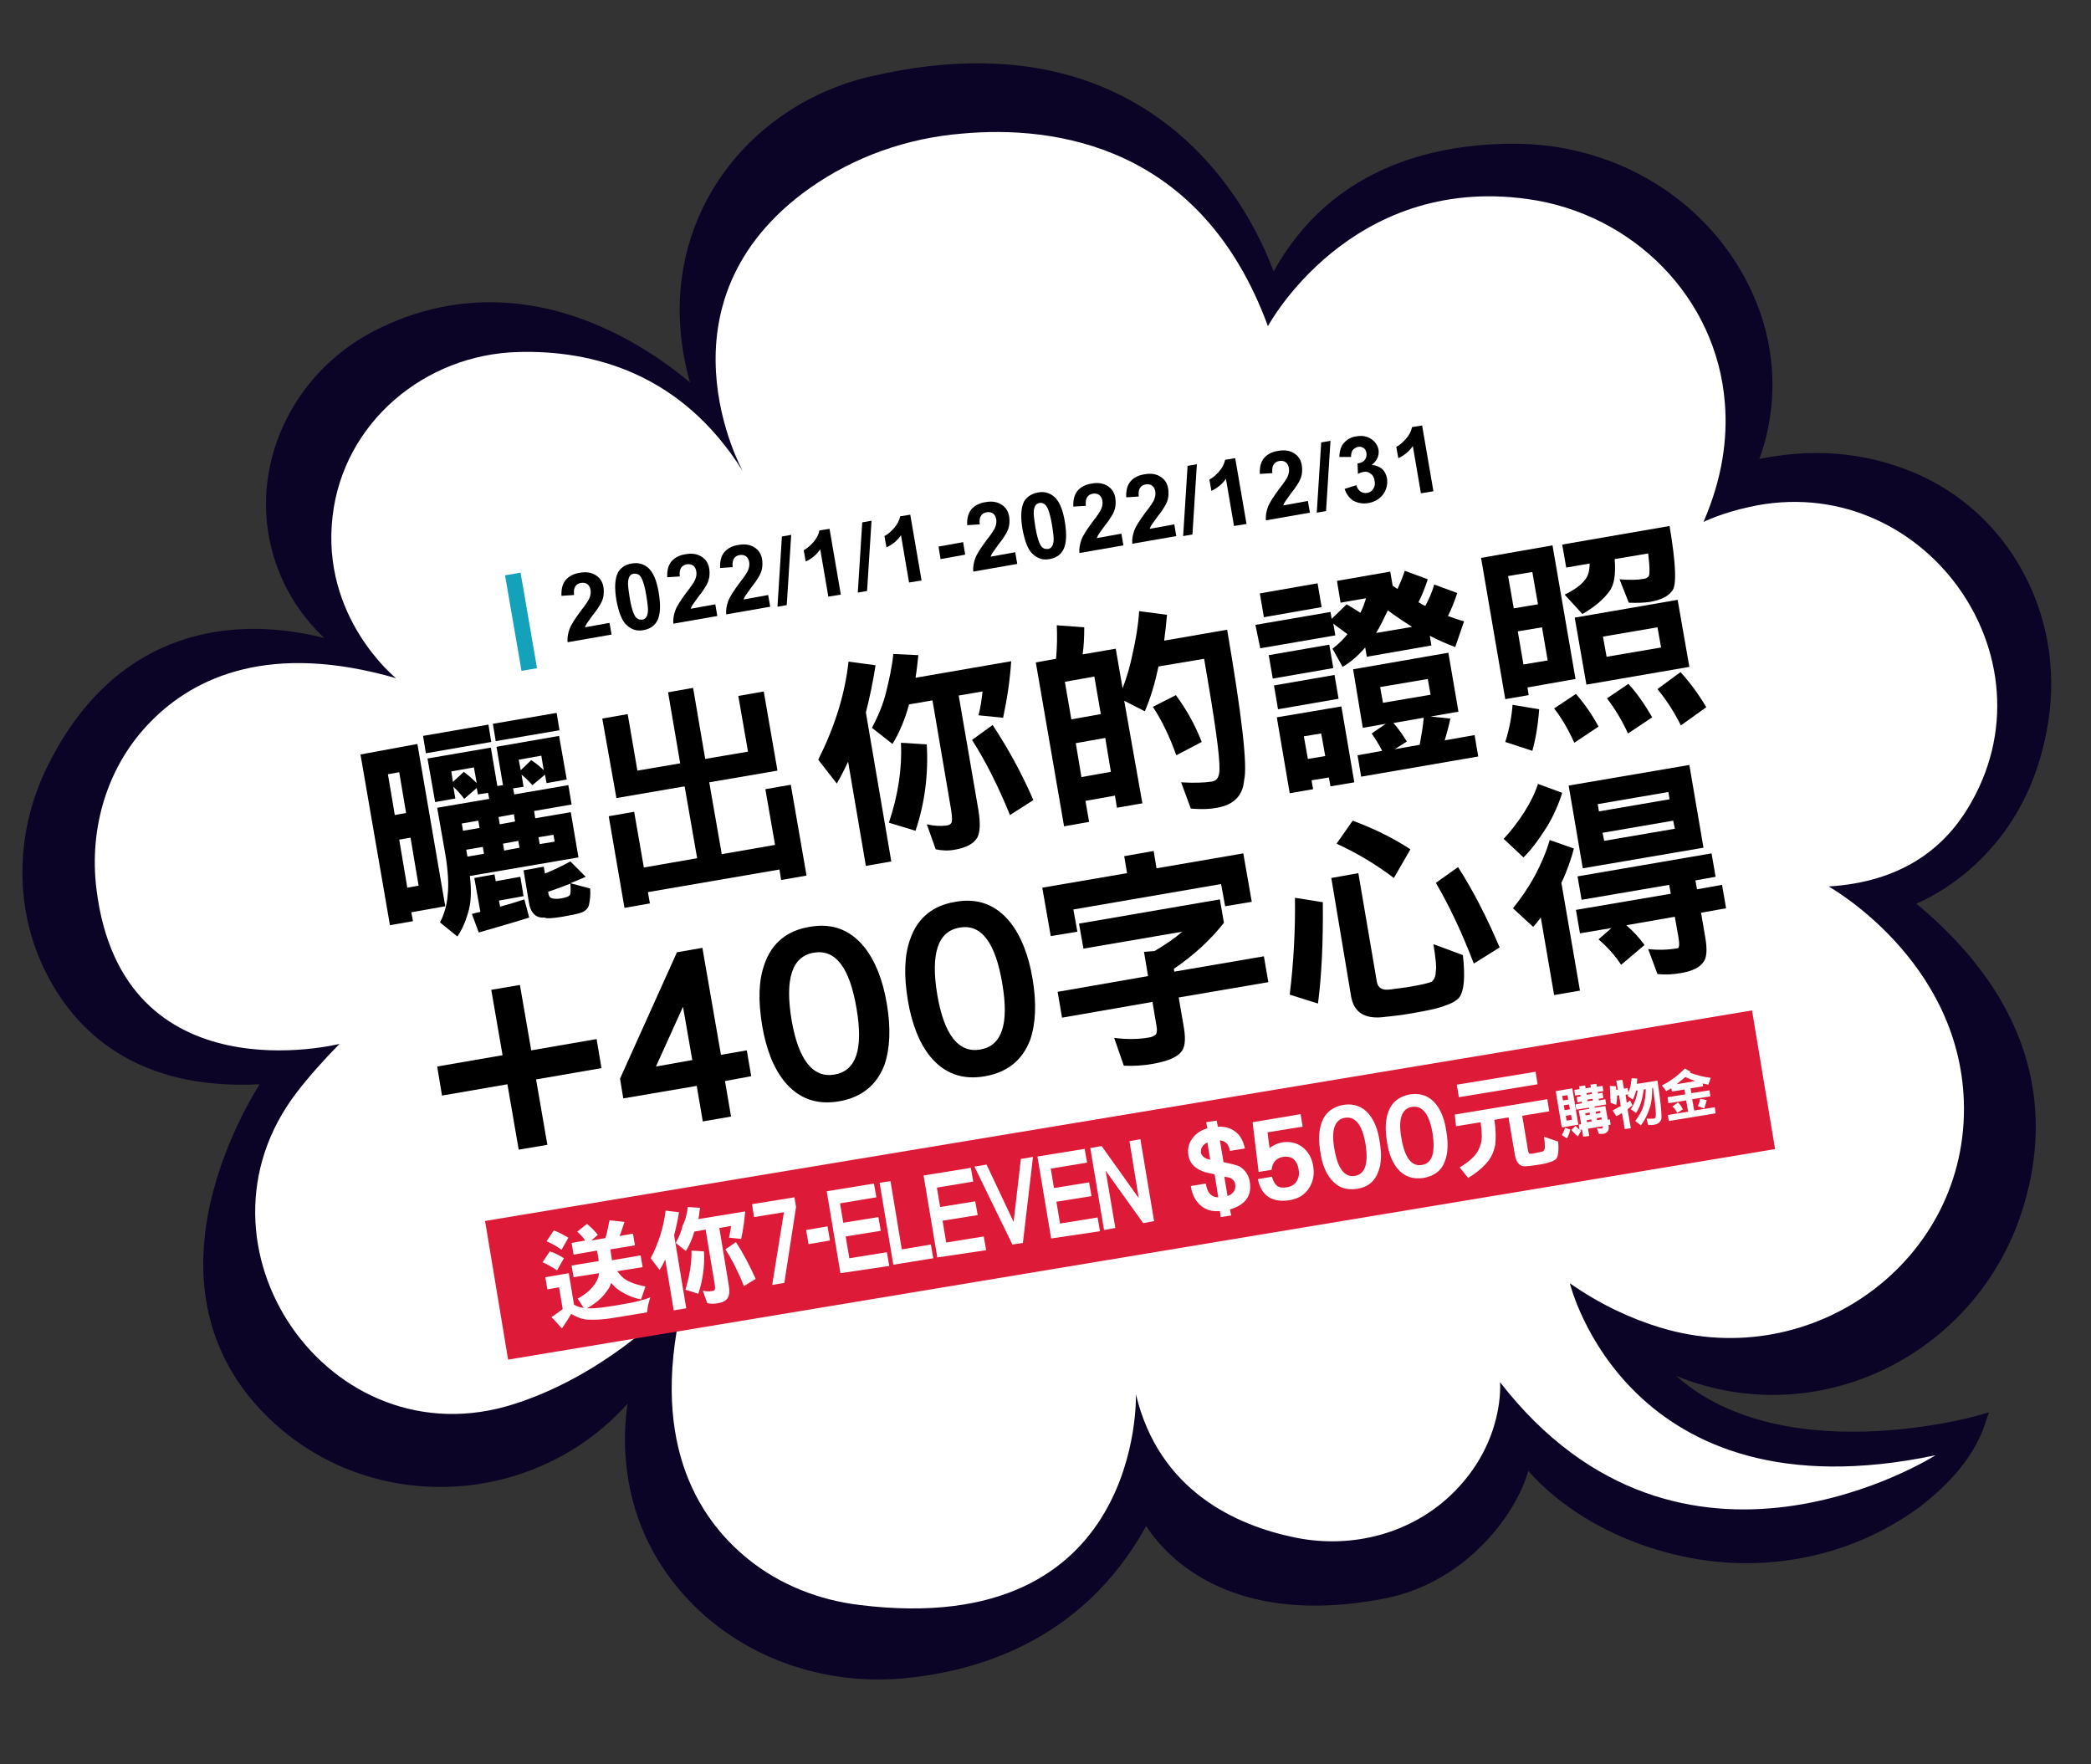 <?xml version="1.0" encoding="utf-8"?>
<!-- Generator: Adobe Illustrator 23.0.3, SVG Export Plug-In . SVG Version: 6.00 Build 0)  -->
<svg version="1.1" id="圖層_1" xmlns="http://www.w3.org/2000/svg" xmlns:xlink="http://www.w3.org/1999/xlink" x="0px" y="0px"
	 viewBox="0 0 518 437" style="enable-background:new 0 0 518 437;" xml:space="preserve">
<rect x="0" y="0" width="518" height="437" fill="#333333" stroke="none"/>
<style type="text/css">
	.st0{fill:#FFFFFF;}
	.st1{fill:#0C0426;stroke:#0C0426;stroke-width:3;stroke-miterlimit:10;}
	.st2{fill:#14A2BA;}
	.st3{fill:#DD1B38;}
</style>
<g id="圖層_12_xA0_影像_1_">
</g>
<g id="送你7-ELEVEN__x24_500元購物金">
	<g>
		<path class="st0" d="M136.2,310c1.3,0.4,2.4,1,3.5,1.7l-1.7,3c-1.2-0.8-2.4-1.5-3.6-2L136.2,310z M145.4,303.2
			c1,0.8,1.9,1.7,2.7,2.7l-1.6,1.4l3.5-0.6c0.4-1.4,0.7-2.9,1-4.4l3.7,0.4c-0.4,1.3-0.8,2.4-1.2,3.5l3.3-0.6l0.5,2.9l-6.1,1
			c0.2,1.2,0.3,2.1,0.4,2.7l7.1-1.2l0.5,2.9l-6.3,1c0.4,0.5,0.7,0.9,1.1,1.3c0.6,0.6,1.4,1.1,2.4,1.5c0.9,0.4,2.1,0.7,3.5,1
			l-1.1,3.2c-1.5-0.3-3-0.8-4.5-1.7c-1.1-0.6-2.1-1.4-2.9-2.4c-0.2,0.7-0.5,1.3-0.9,1.8c-1.2,1.8-2.9,3.3-5.1,4.5c0.4,0,0.8,0,1.2,0
			c1.1,0,3.9-0.3,8.2-1.1c2.5-0.4,4.7-1,6.3-1.6c-0.4,1.2-0.7,2.4-0.8,3.7l-7.9,1.3c-2.8,0.5-5.1,0.6-6.9,0.5
			c-1.3-0.1-2.6-0.6-4-1.4c-0.7,1.2-1.5,2.4-2.3,3.6c-0.9-1-1.7-2-2.6-2.8c1-0.7,1.9-1.3,2.8-2l-0.9-5.4l-2.9,0.5l-0.5-3l5.8-1
			l1.3,7.8c0.7,0.4,1.5,0.7,2.4,0.8l-1.5-2.3c2.1-1.1,3.6-2.5,4.5-4c0.4-0.6,0.7-1.4,0.8-2.3l-6.3,1l-0.5-2.9l6.7-1.1
			c0-0.1,0-0.2,0-0.2c0-0.1-0.1-0.9-0.4-2.4l-5.8,1l-0.5-2.9l3.4-0.6c-0.6-0.8-1.2-1.5-2-2.2L145.4,303.2z M137.2,304.8
			c1.3,0.5,2.4,1.1,3.6,1.8l-1.7,3c-1.2-0.9-2.5-1.6-3.7-2.1L137.2,304.8z"/>
		<path class="st0" d="M164.9,299.9l3.3,0.4c-0.3,1.9-0.7,3.8-1.2,5.7l3,18.1l-3.1,0.5l-2.1-12.6c-0.4,0.9-0.9,1.8-1.4,2.6l-2.2-2.9
			C163.2,307.9,164.4,303.9,164.9,299.9z M170.4,299l3,0.2c-0.1,0.9-0.2,1.9-0.4,2.8l11.6-1.9c-0.2,2.3-0.5,4.6-1,6.8l-3-0.3
			c0.2-0.9,0.4-1.9,0.5-2.9l-2.9,0.5l2.3,14c0.3,1.6,0.2,2.6-0.2,3.3c-0.4,0.7-1.3,1.2-2.8,1.4c-0.8,0.1-1.6,0.1-2.3-0.1l-1.1-3.1
			c0.8,0.2,1.6,0.3,2.4,0.1c0.4-0.1,0.6-0.2,0.6-0.5c0.1-0.3,0-0.8-0.1-1.5l-2.2-13.2l-2.8,0.5c-0.5,1.8-1.2,3.4-2.1,4.8l-2.5-2
			c0.8-1.4,1.4-2.9,1.7-4.3C169.9,302.1,170.2,300.5,170.4,299z M171.3,309.8l3.1,0.2c0.2,3.7-0.3,7.1-1.4,10.5l-3.2-1
			C170.8,316.1,171.4,312.9,171.3,309.8z M182.3,307.7c1.8,2.7,3.4,5.8,4.9,9.1l-2.9,1.8c-1.4-3.5-2.9-6.5-4.6-9.1L182.3,307.7z"/>
		<path class="st0" d="M194.3,317.8l-3,0.5l2.9-18l-7.4,1.2l-0.5-3.2l10.5-1.7l0.4,2.4L194.3,317.8z"/>
		<path class="st0" d="M205.6,307.3l-5.3,0.9l-0.6-3.5l5.3-0.9L205.6,307.3z"/>
		<path class="st0" d="M208.2,315.4l-3.4-20.3l11.7-1.9l0.6,3.4l-9,1.5l0.8,4.8l8.7-1.4l0.6,3.4l-8.7,1.4l0.9,5.4l9.3-1.5l0.6,3.4
			L208.2,315.4z"/>
		<path class="st0" d="M221.3,313.3l-3.4-20.3l2.7-0.4l2.8,16.9l7.2-1.2l0.6,3.4L221.3,313.3z"/>
		<path class="st0" d="M232.2,311.5l-3.4-20.3l11.7-1.9l0.6,3.4l-9,1.5l0.8,4.8l8.7-1.4l0.6,3.4l-8.7,1.4l0.9,5.4l9.3-1.5l0.6,3.4
			L232.2,311.5z"/>
		<path class="st0" d="M253.4,307.9l-2.6,0.4l-9.4-19.3l3-0.5l6.7,14.2l1.8-15.6l3-0.5L253.4,307.9z"/>
		<path class="st0" d="M260.4,306.8l-3.4-20.3l11.7-1.9l0.6,3.4l-9,1.5l0.8,4.8l8.7-1.4l0.6,3.4l-8.7,1.4l0.9,5.4l9.3-1.5l0.6,3.4
			L260.4,306.8z"/>
		<path class="st0" d="M283.2,303l-9.3-13l2.4,14.2l-2.8,0.5l-3.4-20.3l2.8-0.5l9.2,12.9l-2.3-14.1l2.7-0.5l3.4,20.3L283.2,303z"/>
		<path class="st0" d="M309.6,292.7c0.6,3.5-1.1,5.8-4.9,6.9l0.3,1.5l-2.6,0.4l-0.2-1.5c-2,0.2-3.6-0.3-4.9-1.5
			c-1.2-1.1-2-2.6-2.3-4.7l3.7-0.6c0.2,1.1,0.5,1.9,0.9,2.4c0.5,0.6,1.2,1,2.2,1l-0.9-5.7c-1.5-0.3-2.5-0.5-3.1-0.8
			c-2-0.8-3.1-2.1-3.4-3.9s0.2-3.4,1.4-4.7c0.9-1,2-1.6,3.3-2l-0.3-1.5l2.6-0.4l0.3,1.5c1.8-0.1,3.3,0.4,4.4,1.3
			c1.2,0.9,1.9,2.3,2.3,4.1l-3.7,0.6c-0.3-1.6-1.1-2.5-2.5-2.6l0.9,5.4c2,0.4,3.4,0.8,3.9,1C308.3,289.7,309.3,290.9,309.6,292.7z
			 M299.1,283c-1.2,0.6-1.7,1.5-1.6,2.5c0.1,0.7,0.7,1.3,1.6,1.6c0.1,0,0.3,0.1,0.7,0.2L299.1,283z M304.1,296.3
			c1.5-0.6,2.1-1.6,1.9-2.9c-0.1-0.7-0.5-1.2-1.2-1.6c-0.3-0.1-0.8-0.2-1.5-0.3L304.1,296.3z"/>
		<path class="st0" d="M319.6,297.3c-4.4,0.7-7.1-1-8-5.2l3.5-0.6c0.3,1.1,0.7,1.8,1.3,2.3c0.6,0.4,1.4,0.5,2.5,0.3s1.9-0.7,2.4-1.6
			s0.6-1.8,0.4-2.9s-0.6-1.9-1.3-2.5c-0.7-0.5-1.6-0.7-2.6-0.5c-1.7,0.3-2.6,1.4-2.8,3.2l-3.2,0.5l-1.5-12.3l11.9-2l0.5,3.1
			l-8.7,1.4l0.5,3.9c0.9-0.7,2-1.2,3.1-1.4c2-0.3,3.7,0.1,5.1,1.2s2.3,2.7,2.6,4.6c0.4,2.1,0,3.9-1,5.5
			C323.2,296,321.7,296.9,319.6,297.3z"/>
		<path class="st0" d="M336.2,294.5c-2.7,0.4-4.8-0.3-6.5-2.4c-1.3-1.6-2.2-3.8-2.6-6.7c-0.5-2.9-0.4-5.3,0.3-7.3
			c0.9-2.5,2.7-3.9,5.4-4.4c2.6-0.4,4.8,0.4,6.4,2.4c1.3,1.6,2.2,3.9,2.6,6.8c0.5,2.9,0.4,5.3-0.3,7.2
			C340.6,292.7,338.8,294.1,336.2,294.5z M333.2,276.9c-2.6,0.4-3.5,3.1-2.6,7.9c0.8,4.7,2.5,6.9,5,6.5c2.6-0.4,3.4-3,2.7-7.8
			C337.5,278.7,335.8,276.5,333.2,276.9z"/>
		<path class="st0" d="M352.7,291.8c-2.7,0.4-4.8-0.3-6.5-2.3c-1.3-1.6-2.2-3.8-2.6-6.7c-0.5-2.9-0.4-5.3,0.3-7.3
			c0.9-2.5,2.7-3.9,5.4-4.4c2.6-0.4,4.8,0.4,6.4,2.4c1.3,1.6,2.2,3.9,2.6,6.8c0.5,2.9,0.4,5.3-0.3,7.2
			C357.2,289.9,355.4,291.3,352.7,291.8z M349.8,274.2c-2.6,0.4-3.5,3.1-2.6,7.9c0.8,4.7,2.5,6.9,5,6.5c2.6-0.4,3.4-3,2.7-7.8
			C354.1,276,352.4,273.8,349.8,274.2z"/>
		<path class="st0" d="M360.4,276.1l22.9-3.8l0.5,3l-6.7,1.1l1.4,8.4c0.1,0.7,0.3,1.1,0.6,1c0.1,0,0.3,0,0.5,0
			c1.5-0.3,2.4-0.5,2.7-0.6c0.3-0.3,0.4-0.6,0.4-1.1c0-0.3,0-1.1-0.2-2.5l3.5,1.2c0.2,2.2,0,3.7-0.5,4.3c-0.3,0.3-0.9,0.6-1.6,0.8
			c-0.4,0.2-1.7,0.5-3.9,0.8c-0.7,0.1-1.3,0.2-1.9,0.2c-1.5,0.2-2.4-0.7-2.8-2.7l-1.6-9.4l-3.5,0.6c0.4,2.7,0.4,4.7,0.2,6.2
			c-0.3,1.8-1.1,3.4-2.3,4.7c-1.2,1.3-2.7,2.5-4.4,3.5l-2.1-2.6c1.5-0.9,2.7-1.8,3.6-2.8s1.4-2.1,1.7-3.3c0.3-1.1,0.2-2.8-0.1-5.1
			l-6.1,1L360.4,276.1z M360.9,268.7l19.5-3.2l0.5,3.1l-19.5,3.2L360.9,268.7z"/>
		<path class="st0" d="M385.4,270.3l4.1-0.7l1.5,9l-4.1,0.7L385.4,270.3z M387.7,279.4l1.3,0.4c-0.2,0.9-0.5,1.7-0.8,2.2l-1.3-0.8
			C387.2,280.7,387.5,280.1,387.7,279.4z M387.2,272.6l1.3-0.2l-0.2-1.1l-1.3,0.2L387.2,272.6z M387.6,275l1.3-0.2l-0.2-1.2
			l-1.3,0.2L387.6,275z M388.1,277.6l1.3-0.2l-0.2-1.2l-1.3,0.2L388.1,277.6z M390.3,278.9c0.4,0.5,0.9,0.9,1.4,1.2l-0.8,1.4
			c-0.6-0.4-1.2-1-1.6-1.6L390.3,278.9z M390,270l1.3-0.2l-0.1-0.7l1.5-0.2l0.1,0.7l1.3-0.2l-0.1-0.7l1.5-0.2l0.1,0.7l1.4-0.2
			l0.2,1.3l-1.4,0.2l0.1,0.4l1.1-0.2l0.2,1.3l-1.2,0.2l0.1,0.4l1.6-0.3l0.2,1.3l-2.9,0.5l0.1,0.3l2.6-0.4l0.6,3.4l0.5-0.1l0.2,1.3
			l-0.5,0.1v0.2c0.2,1.1-0.3,1.8-1.4,2c-0.3,0-0.6,0-1,0l-0.5-1.4c0.5,0.1,1,0.1,1.3,0c0.1,0,0.2-0.2,0.2-0.5l-3.7,0.6l0.3,1.8
			l-1.5,0.2l-0.3-1.8l-0.6,0.1l-0.2-1.3l0.6-0.1l-0.6-3.4l2.6-0.4l-0.1-0.3l-3.1,0.5l-0.2-1.3l1.6-0.3l-0.1-0.4l-1,0.2l-0.2-1.3
			l1-0.2l-0.1-0.4l-1.3,0.2L390,270z M392.8,276.3l1.1-0.2l-0.1-0.5l-1.1,0.2L392.8,276.3z M393.1,278l1.2-0.2l-0.1-0.5l-1.1,0.2
			V278z M394.4,271l-0.1-0.4l-1.3,0.2l0.1,0.4L394.4,271z M393.3,272.8l1.3-0.2l-0.1-0.4l-1.3,0.2L393.3,272.8z M395.3,275.4
			l0.1,0.5l1.1-0.2l-0.1-0.5L395.3,275.4z M395.6,277.5l1.2-0.2l-0.1-0.5l-1.1,0.2V277.5z"/>
		<path class="st0" d="M398.8,269l1.5,0.1c0,0.3,0.1,0.6,0.1,0.9l0.4-0.1l-0.4-2.2l1.5-0.2l0.4,2.2l0.9-0.2l0.2,1.1
			c0.2-0.4,0.3-0.8,0.4-1.1c0.2-0.7,0.3-1.5,0.4-2.4l1.4,0.1c0,0.5-0.1,0.9-0.1,1.3l5.1-0.8c0.6,4,1,7,1,9.1c0,0.5-0.2,0.9-0.5,1.2
			c-0.3,0.3-0.7,0.5-1.2,0.6s-1,0.1-1.6,0.1l-0.4-1.6c0.7,0.1,1.3,0,1.8,0c0.2,0,0.3-0.1,0.4-0.3c0.1-0.1,0.1-0.5,0.1-1.1
			c-0.1-1.9-0.4-4-0.7-6.2h-0.2c0,1.7-0.1,3.4-0.6,4.9c-0.5,1.6-1.2,3-2.2,4.4l-1.4-1.1c0.9-1.2,1.7-2.5,2.1-4
			c0.3-1.2,0.5-2.5,0.5-3.9l-0.5,0.1c-0.1,0.9-0.3,1.8-0.5,2.6c-0.3,1.2-0.8,2.3-1.4,3.2l-1.3-0.9c0.5-0.8,0.9-1.6,1.2-2.5
			c0.2-0.7,0.4-1.4,0.5-2.2l-0.4,0.1c-0.2,0.8-0.5,1.6-0.8,2.2l-1.3-0.9c0.1-0.1,0.1-0.3,0.2-0.4l-0.7,0.1l0.3,2
			c0.3-0.2,0.6-0.4,0.8-0.6l0.6,1.2c-0.4,0.3-0.8,0.7-1.2,1l0.8,4.7l-1.5,0.2l-0.7-4c-0.4,0.3-0.9,0.6-1.4,0.8l-0.9-1.4
			c0.7-0.4,1.4-0.8,2-1.1l-0.4-2.7l-0.5,0.1c0,0.8-0.1,1.6-0.2,2.3l-1.4-0.5C398.9,271.8,398.9,270.4,398.8,269z"/>
		<path class="st0" d="M414,269.6c-0.4,0.2-0.8,0.5-1.2,0.7l-1.1-1.4c2.2-1.1,4.1-2.6,5.7-4.2l1.4,0.8c-0.1,0.1-0.2,0.2-0.2,0.2
			c0.7,0.3,1.4,0.5,2.2,0.7c1,0.3,2.1,0.5,3,0.6l-0.6,1.7c-0.5-0.1-0.9-0.2-1.4-0.3l0.1,0.7l-3.1,0.5l0.2,1.2l4.5-0.7l0.2,1.5
			l-4.5,0.7l0.5,2.8l5.1-0.8l0.2,1.5l-11.6,1.9l-0.2-1.5l5-0.8l-0.5-2.8l-4.4,0.7l-0.2-1.5l4.4-0.7l-0.2-1.2l-3.1,0.5L414,269.6z
			 M415.7,273.1c0.5,0.5,0.9,1.1,1.2,1.7l-1.4,0.9c-0.3-0.6-0.7-1.2-1.2-1.6L415.7,273.1z M417.5,266.8c-0.7,0.6-1.4,1.2-2.2,1.8
			l4.7-0.8C419.2,267.5,418.3,267.2,417.5,266.8z M421.2,272.2l1.6,0.3c-0.2,0.8-0.4,1.5-0.6,2.1l-1.6-0.6
			C420.9,273.4,421.1,272.7,421.2,272.2z"/>
	</g>
	<g>
		<path class="st1" d="M490.4,352.1c0,0-56.6,16.3-81.9-16.3c0,0,3.4,2.3,9.5,4.5c33.7,12.3,70.6-6.7,81.5-40.8
			c6.9-21.6,5.4-49.7-27.7-76.1c0,0,28.8-9,34.2-45.3c3.8-25.2-9.3-50.1-32.8-59.8c-10.7-4.4-24-6.4-39.9-2.5
			c0,0,11.2-21.6-2.6-46.7c-11.1-20.1-32.6-32-55.6-32c-20.3,0-46.3,6.1-59.9,34c0,0-18.8-69.5-99.2-50.7
			c-18.5,4.3-34.3,16.8-41.7,34.3c-4.9,11.6-6.7,26.6-0.3,44.9c0,0-37.1-38.7-80.8-16.2c-19.6,10.2-30.3,32.6-24,53.9
			c2.6,8.7,8,17.5,18.4,24.7c0,0-49.8-21.9-74.6,28.7c-7.8,15.9-8.1,34.6,0.1,50.3c7.6,14.6,23.1,28.5,54.1,25.9
			c0,0-34.4,48.6-0.2,82.7c25.2,25.1,67.2,22.4,89.5-5.4c0.6-0.7,1.1-1.5,1.7-2.2c0,0-9.6,30.2,14.6,54.5
			c13.2,13.2,31.9,19.4,50.5,17.8c19.4-1.7,45.6-9.9,60.6-39.4c0,0,12.7,28.6,58.9,19.6c21.3-4.2,33.6-23.4,34.9-33.1
			c0-0.2,0-0.4,0-0.6c0,0,10.1,15.4,35.4,22.3c21.2,5.8,44,2,61.7-11.1C481.5,366.8,487.7,360.3,490.4,352.1z"/>
		<path class="st0" d="M314.1,80.8c0,0,20.2-37.6,64.3-31.5c26.1,3.6,46.9,24.4,48.9,50.6c0.7,8.7-0.6,18.6-5.3,29.4
			c0,0,4.4-2.2,11.3-3.7c42.7-9.6,77,37.2,54.2,74.6c-6.2,10.2-16.7,18.3-34.5,19.4c0,0,32.3,18,33.5,53.2
			c1.3,39.4-37.4,67.5-75.1,56.1c-7.3-2.2-14.9-5.7-22.5-11c0,0,14.1,58.7,90.6,42.6c0,0-62.8,40-107.9-18.1c0,0,1.3,14.4-11.3,27.1
			c-10.2,10.3-25.1,14.3-39.4,11.4c-14.7-3-33.8-11.6-39.5-35.5c0,0,2,60.9-68.4,52.2c-10.1-1.2-19.8-5-27.7-11.4
			c-12.6-10.2-25-29.8-15.6-66.1c0,0-17.2,19.7-42.3,27.7c-45.7,14.7-83.1-39.3-53.8-77.3c3-3.9,6.5-7.8,10.5-11.9
			c0,0-53.8,13.6-60.2-38.3c-1.9-15.2,2.7-30.7,13.5-41.6c10.8-11,29.5-19.7,60.7-10.7c0,0-18.7-15-15.7-40.2
			c2.7-23.1,22.8-40,46-40.6c18-0.5,40.3,5,55.6,29.5c0,0-23.2-41.8,16.6-70.1c11.1-7.8,24.1-12.4,37.7-13.5
			C261.1,31,297.6,35.8,314.1,80.8z"/>
	</g>
</g>
<g id="向量圖智慧型物件_xA0_影像_1_">
</g>
<g id="曬出你的證照">
	<g>
		<path d="M103.4,184.3l6.9,40.2l-8.4,1.5l0.4,2.2l-5.7,1l-7.3-42.3L103.4,184.3z M97.8,201.9l2.8-0.5l-1.7-10.1l-2.8,0.5
			L97.8,201.9z M100.9,219.9l2.8-0.5l-2-11.9l-2.8,0.5L100.9,219.9z M104.8,182.3l16.2-2.8l0.7,4.3l-16.2,2.8L104.8,182.3z
			 M121.6,185.2l1.6,9.5l1.4-0.2L123,185l15.5-2.7l1.9,10.8l-5,0.9l-0.4-2.1l-3.1,2.6c-0.8-0.9-1.7-1.8-2.7-2.6l0.5,3l-2.6,0.4
			l0.3,1.5l13.4-2.3l0.8,4.8l-9.3,1.6l0.3,1.8l8.8-1.5l1.9,11.2l-26.9,4.6c0.4,3.4,0.3,6.1-0.2,8.2c-0.7,2.7-1.6,4.9-2.9,6.8
			l-4.3-3.5c1-1.9,1.7-4.2,1.9-6.8c0.3-2.6,0.1-6-0.6-10.2l-2-11.4l12.9-2.2l-0.3-1.5l-2.5,0.4l-0.3-1.6l-3.1,2.7
			c-0.8-1.1-1.7-2.1-2.7-3l0.5,2.9l-5,0.9l-1.9-10.8L121.6,185.2z M112.2,193.7l2.7-2.5c1.2,0.9,2.3,1.9,3.2,2.8l-0.7-3.9l-5.6,1
			L112.2,193.7z M118.8,205.1l-0.3-1.8l-4.1,0.7l0.3,1.8L118.8,205.1z M115.8,212.2l4.1-0.7l-0.3-1.7l-4.1,0.7L115.8,212.2z
			 M117.5,217.5l5-0.9l0.3,1.7l6.1-1.1l0.8,4.8l-6.1,1.1l0.3,1.5c2.2-0.6,4.2-1.2,6-1.8l1.2,4.5c-3.8,1.2-8,2.4-12.5,3.7l-1.7-4.6
			c0.8-0.2,1.5-0.4,2.1-0.5L117.5,217.5z M122.1,179.3l15.8-2.7l0.7,4.3l-15.8,2.7L122.1,179.3z M127.6,203.5l-0.3-1.8l-3.8,0.7
			l0.3,1.8L127.6,203.5z M124.6,209l0.3,1.7l3.8-0.7l-0.3-1.7L124.6,209z M129,190.8l2.6-2.5c1.2,0.8,2.2,1.6,3.1,2.5l-0.6-3.6
			l-5.6,1L129,190.8z M141.3,213.4l3.8,3.8c-1.2,0.5-2.5,1.1-3.8,1.6l4.9,1.3c0.1,1.4,0,2.8-0.3,4.1c-0.2,0.8-0.8,1.4-1.7,1.8
			c-1,0.4-2.7,0.7-4.9,1.1c-2.4,0.4-3.9,0.5-4.4,0.2c-2.1,0.2-3.5-1.1-3.9-3.9l-1.3-7.8l5-0.9l0.3,1.7
			C137.2,215.5,139.3,214.5,141.3,213.4z M133.4,207.4l0.3,1.7l3.7-0.6l-0.3-1.7L133.4,207.4z M135.8,220.9v0.1
			c0.1,0.9,0.4,1.4,0.9,1.5c0.5,0.2,1.2,0.2,2,0.1c0.8-0.1,1.4-0.3,1.7-0.4c0.4-0.1,0.6-0.3,0.8-0.5c0.2-0.4,0.2-1.3,0.1-2.8
			C139.4,219.6,137.7,220.3,135.8,220.9z"/>
		<path d="M149.2,178l6.3-1.1l2.4,14l10.6-1.8l-3-17.6l6.2-1.1l3,17.6l10.6-1.8l-2.4-13.8l6.3-1.1l3.4,19.6l-16.9,2.9l3.1,17.8
			l13.2-2.3l-2.4-13.8l6.3-1.1l3.9,22.5l-6.3,1.1l-0.4-2.6l-32.6,5.6l0.5,2.8l-6.3,1.1l-3.9-22.7l6.3-1.1l2.4,13.8l13.2-2.3
			l-3.1-17.8l-16.9,2.9L149.2,178z"/>
		<path d="M210.2,163.9l6.7,0.9c-0.6,3.9-1.4,7.8-2.4,11.7l6.3,36.9l-6.3,1.1l-4.4-25.8c-0.9,1.9-1.8,3.7-2.8,5.4l-4.6-5.9
			C206.7,180.2,209.3,172.2,210.2,163.9z M221.3,162l6.2,0.3c-0.2,1.9-0.4,3.8-0.7,5.6l23.7-4.1c-0.3,4.7-1,9.3-2,14l-6.1-0.6
			c0.5-1.9,0.8-3.9,1-5.9l-5.9,1l4.9,28.5c0.5,3.2,0.4,5.4-0.3,6.7c-0.9,1.5-2.7,2.5-5.6,3c-1.6,0.3-3.2,0.2-4.7-0.1l-2.2-6.2
			c1.7,0.4,3.4,0.5,4.9,0.3c0.8-0.1,1.2-0.5,1.3-1c0.1-0.7,0-1.7-0.2-3l-4.6-27l-5.8,1c-1,3.7-2.4,7-4.1,9.8l-5.1-4
			c1.6-3,2.8-5.9,3.5-8.8C220.3,168.3,221,165.1,221.3,162z M223.2,184l6.4,0.4c0.4,7.5-0.5,14.6-2.8,21.4l-6.6-2
			C222.5,197,223.5,190.3,223.2,184z M245.9,179.6c3.7,5.6,7.1,11.7,10.1,18.6l-5.8,3.7c-2.9-7.1-6-13.3-9.4-18.6L245.9,179.6z"/>
		<path d="M268.9,198.4l0.9,5.2l-6.2,1.1l-7-40.6l5-0.9c0.3-2.8,0.3-5.6,0.2-8.3l6.8,0.5c0,2.4-0.1,4.6-0.4,6.7l8.2-1.4l1.7,9.8
			c1-2.6,1.8-5.3,2.4-8.2c0.9-3.9,1.5-7.6,1.7-10.9l6.9,0.9c-0.2,2.1-0.4,4.2-0.7,6.4L304,156c3.6,21.1,5.1,33.6,4.2,37.3
			c-0.3,3.8-2.6,6.1-6.7,6.8c-2.1,0.4-4.2,0.4-6.5,0.2l-2.4-6.5c3.3,0.2,5.8,0.1,7.7-0.2c1.2-0.2,1.8-1.2,1.8-3.1
			c0.1-3.2-1.2-12.3-3.8-27.3l-11.3,1.9c-0.9,4.2-2,7.9-3.4,11.1l-5.1-2.6L283,199l-6.3,1.1l-0.5-3L268.9,198.4z M265.4,178.2
			l7.3-1.3l-1.6-9.3l-7.3,1.3L265.4,178.2z M275.2,191.2l-1.4-8.4l-7.3,1.3l1.4,8.4L275.2,191.2z M291.3,172.2
			c2.5,3.4,4.7,7.2,6.4,11.6l-6.3,3.3c-1.6-4.5-3.5-8.5-5.8-12L291.3,172.2z"/>
		<path d="M311,154.8l18.6-3.2l0.3,1.7l3.7-3.6c1.2,0.7,2.3,1.4,3.4,2.1c0.6-1.1,1-2.3,1.4-3.6l-6.3,1.1l-0.9-5.4l13.2-2.3l0.6,3.5
			c0.4,0.3,0.8,0.5,1.2,0.8c0.7-1.5,1.3-3,1.8-4.5l5.7,2.1c-0.7,2.2-1.5,4.1-2.3,5.7c0.6,0.3,1.1,0.7,1.7,0.9
			c0.9-1.7,1.7-3.5,2.2-5.3l5.7,2.1c-0.7,2.2-1.5,4.1-2.3,5.7c1.4,0.5,2.7,1,4,1.3l-2.2,6.4c-2.1-0.8-4.2-1.7-6.3-2.8l0.4,2.4
			l-16,2.8l-0.4-2.3c-1.8,2.1-3.7,3.7-5.6,4.8l-2.5-4.5c1.3-1,2.6-2.2,3.7-3.6c-1.1-0.8-2.3-1.7-3.5-2.6l0.5,2.9l-18.6,3.2
			L311,154.8z M312.1,147l14.3-2.5l1,5.9l-14.3,2.5L312.1,147z M314.3,162.3l15-2.6l1,5.8l-15,2.6L314.3,162.3z M315.6,169.8l15-2.6
			l1,5.9l-15,2.6L315.6,169.8z M332.3,175l3.2,18.8l-5.9,1l-0.4-2.2l-4.3,0.7l0.4,2.2l-5.8,1l-3.2-18.8L332.3,175z M324,188l4.3-0.7
			l-1-5.6l-4.3,0.7L324,188z M335.2,165.8l23.6-4.1l2.5,14.6l-6.9,1.2l4.9,0.5c-0.4,1.9-0.9,3.7-1.4,5.4l7.4-1.3l0.9,5.3l-29,5
			l-0.9-5.3l6.1-1.1c-0.8-1.6-1.7-3-2.6-4.3l3.5-2.4l-5.7,1L335.2,165.8z M340.9,156.8l8.9-1.5c-2-1.3-4-2.6-6-4.1
			C342.8,153.3,341.9,155.2,340.9,156.8z M342.6,174.1l11.8-2l-0.7-3.9l-11.8,2L342.6,174.1z M345.5,185.6l6.2-1.1
			c0.4-2.2,0.8-4.4,1-6.7l-7.5,1.3c1.2,1.4,2.3,2.9,3.3,4.6L345.5,185.6z"/>
		<path d="M384.6,135.1l5.7,33.1l-11.9,2.1l0.3,1.9l-5.8,1l-6-35L384.6,135.1z M374.7,174.6l6.6,1.1c-0.3,4-0.9,7.5-1.7,10.3
			l-6.7-2.2C373.9,180.6,374.5,177.5,374.7,174.6z M375,150.7l6-1l-1.4-8l-6,1L375,150.7z M377.4,164.6l6-1l-1.4-8.2l-6,1
			L377.4,164.6z M390.4,171.9c2.1,2.4,4,5.1,5.6,8.1l-6,4c-1.5-3.3-3.1-6.1-5-8.5L390.4,171.9z M387,134.9l26.6-4.6
			c1.6,9.5,1.8,14.9,0.6,16.1c-0.9,1.3-2.7,2.2-5.4,2.7c-1.4,0.2-3.2,0.3-5.3,0.2l-2.3-5.8c2.3,0.2,4.3,0.2,6-0.1
			c0.7-0.1,1.1-0.4,1.3-0.8c0.2-0.5,0.2-2.3-0.2-5.5l-8.3,1.4c0.3,3.8-0.1,6.5-1.4,8.1c-1.4,1.9-3.6,3.8-6.6,5.5l-4.4-4.8
			c2.3-1.1,4-2.3,5-3.6c0.8-0.9,1.2-2.3,1.2-4.1l-5.8,1L387,134.9z M390.1,153l25.5-4.4l2.9,16.6l-25.5,4.4L390.1,153z M398,162.7
			l13.5-2.3l-0.9-5l-13.5,2.3L398,162.7z M403.4,169.4c2.2,2.4,4.1,5.2,5.9,8.3l-6,4c-1.5-3.3-3.3-6.2-5.2-8.7L403.4,169.4z
			 M416.3,166.5c2.4,2.6,4.5,5.5,6.4,8.7l-6.3,4.5c-1.6-3.2-3.5-6.2-5.8-9L416.3,166.5z"/>
	</g>
</g>
<g id="_x2B_400字心得">
	<g>
		<path d="M149,264.6l-16.2,2.8l2.8,16.2l-7.1,1.2l-2.8-16.2l-16.2,2.8l-1.2-7.2l16.2-2.8l-2.8-16.2l7.1-1.2l2.8,16.2l16.2-2.8
			L149,264.6z"/>
		<path d="M179.6,267.8l1.5,8.8l-7,1.2l-1.5-8.8l-18.2,3.1l-0.8-4.9l14.1-31.3l6.3-1.1l4.6,26.5l6.4-1.1l1.1,6.4L179.6,267.8z
			 M169.2,249.4l-6.7,14.8l9-1.6L169.2,249.4z"/>
		<path d="M208,272.8c-5.6,1-10.1-0.6-13.6-4.8c-2.7-3.3-4.6-8-5.6-14c-1-6.1-0.9-11.1,0.6-15.2c1.8-5.2,5.6-8.3,11.2-9.2
			c5.5-1,10,0.7,13.5,5c2.7,3.4,4.6,8.1,5.6,14.1s0.8,11-0.6,15.1C217.2,268.8,213.5,271.8,208,272.8z M201.6,236
			c-5.4,0.9-7.2,6.5-5.5,16.7c1.7,9.9,5.3,14.4,10.6,13.5c5.4-0.9,7.2-6.3,5.5-16.3C210.5,239.7,207,235.1,201.6,236z"/>
		<path d="M244.1,266.6c-5.6,1-10.1-0.6-13.6-4.8c-2.7-3.3-4.6-8-5.6-14c-1-6.1-0.9-11.1,0.6-15.2c1.8-5.2,5.6-8.3,11.2-9.2
			c5.5-1,10,0.7,13.5,5c2.7,3.4,4.6,8.1,5.6,14.1c1,6,0.8,11-0.6,15.1C253.3,262.6,249.6,265.6,244.1,266.6z M237.7,229.8
			c-5.4,0.9-7.2,6.5-5.5,16.7c1.7,9.9,5.3,14.4,10.6,13.5c5.4-0.9,7.2-6.3,5.5-16.3C246.6,233.5,243.1,228.8,237.7,229.8z"/>
		<path d="M278.5,212.1l7.3-1.3l0.7,4.3l21.5-3.7l2.1,12l-6.6,1.1l-1-5.5l-36.6,6.3l1,5.5l-6.6,1.1l-2.1-12l21-3.6L278.5,212.1z
			 M267.3,228.8l34.9-6l1,5.8c-3.3,4.2-7.4,8-12.4,11.4l0.1,0.7l22.2-3.8l1.1,6.4l-22.2,3.8l1.3,7.6c0.5,3,0.2,5-0.8,6
			c-1.1,1.3-3.4,2.2-6.7,2.8c-2.6,0.5-5.1,0.6-7.4,0.5l-2.4-6.9c3,0.4,5.9,0.4,8.7-0.1c0.6-0.1,1.1-0.3,1.6-0.7
			c0.3-0.4,0.4-1.1,0.2-2.1l-1-6l-22.4,3.9l-1.1-6.4l22.4-3.9l-1-6l2.6-0.2c2.6-1.5,4.9-3.1,6.9-4.8l-24.5,4.2L267.3,228.8z"/>
		<path d="M320.8,222.4l6.9,1.1c0.1,9.9-0.3,18.3-1.2,25.1l-7-2.2C320.5,238.2,320.9,230.2,320.8,222.4z M329.8,217.5l6.7-1.2
			l4.6,27c0.3,1.5,1.4,2.1,3.4,1.8c0.9-0.1,2.2-0.3,3.8-0.5c3.7-0.6,5.9-1.1,6.5-1.5c0.6-0.6,0.9-1.5,0.9-2.7c0.2-0.6,0-2.8-0.6-6.5
			l7.3,2.7c0.6,5.4,0.3,8.9-0.9,10.5c-0.7,0.8-1.9,1.5-3.5,2c-1,0.5-3.9,1.2-8.7,2c-2.3,0.4-4.3,0.6-6.1,0.8c-5,0.7-7.8-1-8.5-5.1
			L329.8,217.5z M335.1,203.3c5.1,1.9,9.9,4.2,14.3,7.1l-4.1,7.1c-4.6-3.5-9.4-6.3-14.2-8.5L335.1,203.3z M361.2,214.8
			c3.8,5.9,7.2,12.6,10.3,19.9l-6.4,4c-2.9-7.6-6-14.2-9.4-20L361.2,214.8z"/>
		<path d="M381,194.2l6,2.2c-0.8,2.6-2,5.4-3.7,8.3c-2.3,3.6-4.2,6.1-5.9,7.7l-4.9-4.6c1.7-1.8,3.4-4,5.1-6.6
			C379.1,198.8,380.3,196.4,381,194.2z M383.9,208.1l6,2.1c-0.7,2.7-1.7,5.6-3.1,8.5l4.6,26.7l-6.4,1.1l-3.3-19.2
			c-0.7,0.9-1.3,1.7-1.9,2.3l-5-4.6c1.8-2.2,3.7-4.9,5.5-8.2C381.9,213.8,383.1,210.9,383.9,208.1z M388.6,194.6l29.9-5.1L422,210
			l-29.9,5.1L388.6,194.6z M390.8,217.1l33.2-5.7l1,5.8l-5,0.9l0.4,2.2l6.2-1.1l1,5.8l-6.2,1.1l1,5.9c0.6,3.2,0.4,5.3-0.4,6.3
			c-0.9,1.3-2.6,2.2-5.3,2.7c-2.1,0.4-4.2,0.5-6.1,0.3l-2.3-6.2c2.5,0.3,5,0.2,7.3-0.2c0.4-0.1,0.5-1,0.2-2.7l-0.9-5.1l-12,2.1
			c1.7,1.5,3.2,3.1,4.5,4.9l-5.8,4.9c-1.5-2.3-3.4-4.4-5.6-6.3l3.2-2.8l-7.8,1.3l-1-5.8l23.5-4l-0.4-2.2l-21.7,3.7L390.8,217.1z
			 M396.1,201l17.5-3l-0.3-1.8l-17.5,3L396.1,201z M397.4,208.3l17.5-3l-0.4-2l-17.5,3L397.4,208.3z"/>
	</g>
</g>
<g id="矩形_3">
	<g>
		<rect x="127" y="142" transform="matrix(0.986 -0.17 0.17 0.986 -24.25 24.101)" class="st2" width="3.9" height="24"/>
	</g>
</g>
<g id="矩形_5">
	<g>
		
			<rect x="120.8" y="276" transform="matrix(0.987 -0.164 0.164 0.987 -44.329 49.859)" class="st3" width="318" height="34.8"/>
	</g>
</g>
<g>
	<path class="st0" d="M136.2,310c1.3,0.4,2.4,1,3.5,1.7l-1.7,3c-1.2-0.8-2.4-1.5-3.6-2L136.2,310z M145.4,303.2
		c1,0.8,1.9,1.7,2.7,2.7l-1.6,1.4l3.5-0.6c0.4-1.4,0.7-2.9,1-4.4l3.7,0.4c-0.4,1.3-0.8,2.4-1.2,3.5l3.3-0.6l0.5,2.9l-6.1,1
		c0.2,1.2,0.3,2.1,0.4,2.7l7.1-1.2l0.5,2.9l-6.3,1c0.4,0.5,0.7,0.9,1.1,1.3c0.6,0.6,1.4,1.1,2.4,1.5c0.9,0.4,2.1,0.7,3.5,1l-1.1,3.2
		c-1.5-0.3-3-0.8-4.5-1.7c-1.1-0.6-2.1-1.4-2.9-2.4c-0.2,0.7-0.5,1.3-0.9,1.8c-1.2,1.8-2.9,3.3-5.1,4.5c0.4,0,0.8,0,1.2,0
		c1.1,0,3.9-0.3,8.2-1.1c2.5-0.4,4.7-1,6.3-1.6c-0.4,1.2-0.7,2.4-0.8,3.7l-7.9,1.3c-2.8,0.5-5.1,0.6-6.9,0.5c-1.3-0.1-2.6-0.6-4-1.4
		c-0.7,1.2-1.5,2.4-2.3,3.6c-0.9-1-1.7-2-2.6-2.8c1-0.7,1.9-1.3,2.8-2l-0.9-5.4l-2.9,0.5l-0.5-3l5.8-1l1.3,7.8
		c0.7,0.4,1.5,0.7,2.4,0.8l-1.5-2.3c2.1-1.1,3.6-2.5,4.5-4c0.4-0.6,0.7-1.4,0.8-2.3l-6.3,1l-0.5-2.9l6.7-1.1c0-0.1,0-0.2,0-0.2
		c0-0.1-0.1-0.9-0.4-2.4l-5.8,1l-0.5-2.9l3.4-0.6c-0.6-0.8-1.2-1.5-2-2.2L145.4,303.2z M137.2,304.8c1.3,0.5,2.4,1.1,3.6,1.8l-1.7,3
		c-1.2-0.9-2.5-1.6-3.7-2.1L137.2,304.8z"/>
	<path class="st0" d="M164.9,299.9l3.3,0.4c-0.3,1.9-0.7,3.8-1.2,5.7l3,18.1l-3.1,0.5l-2.1-12.6c-0.4,0.9-0.9,1.8-1.4,2.6l-2.2-2.9
		C163.2,307.9,164.4,303.9,164.9,299.9z M170.4,299l3,0.2c-0.1,0.9-0.2,1.9-0.4,2.8l11.6-1.9c-0.2,2.3-0.5,4.6-1,6.8l-3-0.3
		c0.2-0.9,0.4-1.9,0.5-2.9l-2.9,0.5l2.3,14c0.3,1.6,0.2,2.6-0.2,3.3c-0.4,0.7-1.3,1.2-2.8,1.4c-0.8,0.1-1.6,0.1-2.3-0.1l-1.1-3.1
		c0.8,0.2,1.6,0.3,2.4,0.1c0.4-0.1,0.6-0.2,0.6-0.5c0.1-0.3,0-0.8-0.1-1.5l-2.2-13.2l-2.8,0.5c-0.5,1.8-1.2,3.4-2.1,4.8l-2.5-2
		c0.8-1.4,1.4-2.9,1.7-4.3C169.9,302.1,170.2,300.5,170.4,299z M171.3,309.8l3.1,0.2c0.2,3.7-0.3,7.1-1.4,10.5l-3.2-1
		C170.8,316.1,171.4,312.9,171.3,309.8z M182.3,307.7c1.8,2.7,3.4,5.8,4.9,9.1l-2.9,1.8c-1.4-3.5-2.9-6.5-4.6-9.1L182.3,307.7z"/>
	<path class="st0" d="M194.3,317.8l-3,0.5l2.9-18l-7.4,1.2l-0.5-3.2l10.5-1.7l0.4,2.4L194.3,317.8z"/>
	<path class="st0" d="M205.6,307.3l-5.3,0.9l-0.6-3.5l5.3-0.9L205.6,307.3z"/>
	<path class="st0" d="M208.2,315.4l-3.4-20.3l11.7-1.9l0.6,3.4l-9,1.5l0.8,4.8l8.7-1.4l0.6,3.4l-8.7,1.4l0.9,5.4l9.3-1.5l0.6,3.4
		L208.2,315.4z"/>
	<path class="st0" d="M221.3,313.3l-3.4-20.3l2.7-0.4l2.8,16.9l7.2-1.2l0.6,3.4L221.3,313.3z"/>
	<path class="st0" d="M232.2,311.5l-3.4-20.3l11.7-1.9l0.6,3.4l-9,1.5l0.8,4.8l8.7-1.4l0.6,3.4l-8.7,1.4l0.9,5.4l9.3-1.5l0.6,3.4
		L232.2,311.5z"/>
	<path class="st0" d="M253.4,307.9l-2.6,0.4l-9.4-19.3l3-0.5l6.7,14.2l1.8-15.6l3-0.5L253.4,307.9z"/>
	<path class="st0" d="M260.4,306.8l-3.4-20.3l11.7-1.9l0.6,3.4l-9,1.5l0.8,4.8l8.7-1.4l0.6,3.4l-8.7,1.4l0.9,5.4l9.3-1.5l0.6,3.4
		L260.4,306.8z"/>
	<path class="st0" d="M283.2,303l-9.3-13l2.4,14.2l-2.8,0.5l-3.4-20.3l2.8-0.5l9.2,12.9l-2.3-14.1l2.7-0.5l3.4,20.3L283.2,303z"/>
	<path class="st0" d="M309.6,292.7c0.6,3.5-1.1,5.8-4.9,6.9l0.3,1.5l-2.6,0.4l-0.2-1.5c-2,0.2-3.6-0.3-4.9-1.5
		c-1.2-1.1-2-2.6-2.3-4.7l3.7-0.6c0.2,1.1,0.5,1.9,0.9,2.4c0.5,0.6,1.2,1,2.2,1l-0.9-5.7c-1.5-0.3-2.5-0.5-3.1-0.8
		c-2-0.8-3.1-2.1-3.4-3.9s0.2-3.4,1.4-4.7c0.9-1,2-1.6,3.3-2l-0.3-1.5l2.6-0.4l0.3,1.5c1.8-0.1,3.3,0.4,4.4,1.3
		c1.2,0.9,1.9,2.3,2.3,4.1l-3.7,0.6c-0.3-1.6-1.1-2.5-2.5-2.6l0.9,5.4c2,0.4,3.4,0.8,3.9,1C308.3,289.7,309.3,290.9,309.6,292.7z
		 M299.1,283c-1.2,0.6-1.7,1.5-1.6,2.5c0.1,0.7,0.7,1.3,1.6,1.6c0.1,0,0.3,0.1,0.7,0.2L299.1,283z M304.1,296.3
		c1.5-0.6,2.1-1.6,1.9-2.9c-0.1-0.7-0.5-1.2-1.2-1.6c-0.3-0.1-0.8-0.2-1.5-0.3L304.1,296.3z"/>
	<path class="st0" d="M319.6,297.3c-4.4,0.7-7.1-1-8-5.2l3.5-0.6c0.3,1.1,0.7,1.8,1.3,2.3c0.6,0.4,1.4,0.5,2.5,0.3s1.9-0.7,2.4-1.6
		s0.6-1.8,0.4-2.9s-0.6-1.9-1.3-2.5c-0.7-0.5-1.6-0.7-2.6-0.5c-1.7,0.3-2.6,1.4-2.8,3.2l-3.2,0.5l-1.5-12.3l11.9-2l0.5,3.1l-8.7,1.4
		l0.5,3.9c0.9-0.7,2-1.2,3.1-1.4c2-0.3,3.7,0.1,5.1,1.2s2.3,2.7,2.6,4.6c0.4,2.1,0,3.9-1,5.5C323.2,296,321.7,296.9,319.6,297.3z"/>
	<path class="st0" d="M336.2,294.5c-2.7,0.4-4.8-0.3-6.5-2.4c-1.3-1.6-2.2-3.8-2.6-6.7c-0.5-2.9-0.4-5.3,0.3-7.3
		c0.9-2.5,2.7-3.9,5.4-4.4c2.6-0.4,4.8,0.4,6.4,2.4c1.3,1.6,2.2,3.9,2.6,6.8c0.5,2.9,0.4,5.3-0.3,7.2
		C340.6,292.7,338.8,294.1,336.2,294.5z M333.2,276.9c-2.6,0.4-3.5,3.1-2.6,7.9c0.8,4.7,2.5,6.9,5,6.5c2.6-0.4,3.4-3,2.7-7.8
		C337.5,278.7,335.8,276.5,333.2,276.9z"/>
	<path class="st0" d="M352.7,291.8c-2.7,0.4-4.8-0.3-6.5-2.3c-1.3-1.6-2.2-3.8-2.6-6.7c-0.5-2.9-0.4-5.3,0.3-7.3
		c0.9-2.5,2.7-3.9,5.4-4.4c2.6-0.4,4.8,0.4,6.4,2.4c1.3,1.6,2.2,3.9,2.6,6.8c0.5,2.9,0.4,5.3-0.3,7.2
		C357.2,289.9,355.4,291.3,352.7,291.8z M349.8,274.2c-2.6,0.4-3.5,3.1-2.6,7.9c0.8,4.7,2.5,6.9,5,6.5c2.6-0.4,3.4-3,2.7-7.8
		C354.1,276,352.4,273.8,349.8,274.2z"/>
	<path class="st0" d="M360.4,276.1l22.9-3.8l0.5,3l-6.7,1.1l1.4,8.4c0.1,0.7,0.3,1.1,0.6,1c0.1,0,0.3,0,0.5,0
		c1.5-0.3,2.4-0.5,2.7-0.6c0.3-0.3,0.4-0.6,0.4-1.1c0-0.3,0-1.1-0.2-2.5l3.5,1.2c0.2,2.2,0,3.7-0.5,4.3c-0.3,0.3-0.9,0.6-1.6,0.8
		c-0.4,0.2-1.7,0.5-3.9,0.8c-0.7,0.1-1.3,0.2-1.9,0.2c-1.5,0.2-2.4-0.7-2.8-2.7l-1.6-9.4l-3.5,0.6c0.4,2.7,0.4,4.7,0.2,6.2
		c-0.3,1.8-1.1,3.4-2.3,4.7c-1.2,1.3-2.7,2.5-4.4,3.5l-2.1-2.6c1.5-0.9,2.7-1.8,3.6-2.8s1.4-2.1,1.7-3.3c0.3-1.1,0.2-2.8-0.1-5.1
		l-6.1,1L360.4,276.1z M360.9,268.7l19.5-3.2l0.5,3.1l-19.5,3.2L360.9,268.7z"/>
	<path class="st0" d="M385.4,270.3l4.1-0.7l1.5,9l-4.1,0.7L385.4,270.3z M387.7,279.4l1.3,0.4c-0.2,0.9-0.5,1.7-0.8,2.2l-1.3-0.8
		C387.2,280.7,387.5,280.1,387.7,279.4z M387.2,272.6l1.3-0.2l-0.2-1.1l-1.3,0.2L387.2,272.6z M387.6,275l1.3-0.2l-0.2-1.2l-1.3,0.2
		L387.6,275z M388.1,277.6l1.3-0.2l-0.2-1.2l-1.3,0.2L388.1,277.6z M390.3,278.9c0.4,0.5,0.9,0.9,1.4,1.2l-0.8,1.4
		c-0.6-0.4-1.2-1-1.6-1.6L390.3,278.9z M390,270l1.3-0.2l-0.1-0.7l1.5-0.2l0.1,0.7l1.3-0.2l-0.1-0.7l1.5-0.2l0.1,0.7l1.4-0.2
		l0.2,1.3l-1.4,0.2l0.1,0.4l1.1-0.2l0.2,1.3l-1.2,0.2l0.1,0.4l1.6-0.3l0.2,1.3l-2.9,0.5l0.1,0.3l2.6-0.4l0.6,3.4l0.5-0.1l0.2,1.3
		l-0.5,0.1v0.2c0.2,1.1-0.3,1.8-1.4,2c-0.3,0-0.6,0-1,0l-0.5-1.4c0.5,0.1,1,0.1,1.3,0c0.1,0,0.2-0.2,0.2-0.5l-3.7,0.6l0.3,1.8
		l-1.5,0.2l-0.3-1.8l-0.6,0.1l-0.2-1.3l0.6-0.1l-0.6-3.4l2.6-0.4l-0.1-0.3l-3.1,0.5l-0.2-1.3l1.6-0.3l-0.1-0.4l-1,0.2l-0.2-1.3
		l1-0.2l-0.1-0.4l-1.3,0.2L390,270z M392.8,276.3l1.1-0.2l-0.1-0.5l-1.1,0.2L392.8,276.3z M393.1,278l1.2-0.2l-0.1-0.5l-1.1,0.2V278
		z M394.4,271l-0.1-0.4l-1.3,0.2l0.1,0.4L394.4,271z M393.3,272.8l1.3-0.2l-0.1-0.4l-1.3,0.2L393.3,272.8z M395.3,275.4l0.1,0.5
		l1.1-0.2l-0.1-0.5L395.3,275.4z M395.6,277.5l1.2-0.2l-0.1-0.5l-1.1,0.2V277.5z"/>
	<path class="st0" d="M398.8,269l1.5,0.1c0,0.3,0.1,0.6,0.1,0.9l0.4-0.1l-0.4-2.2l1.5-0.2l0.4,2.2l0.9-0.2l0.2,1.1
		c0.2-0.4,0.3-0.8,0.4-1.1c0.2-0.7,0.3-1.5,0.4-2.4l1.4,0.1c0,0.5-0.1,0.9-0.1,1.3l5.1-0.8c0.6,4,1,7,1,9.1c0,0.5-0.2,0.9-0.5,1.2
		c-0.3,0.3-0.7,0.5-1.2,0.6s-1,0.1-1.6,0.1l-0.4-1.6c0.7,0.1,1.3,0,1.8,0c0.2,0,0.3-0.1,0.4-0.3c0.1-0.1,0.1-0.5,0.1-1.1
		c-0.1-1.9-0.4-4-0.7-6.2h-0.2c0,1.7-0.1,3.4-0.6,4.9c-0.5,1.6-1.2,3-2.2,4.4l-1.4-1.1c0.9-1.2,1.7-2.5,2.1-4
		c0.3-1.2,0.5-2.5,0.5-3.9l-0.5,0.1c-0.1,0.9-0.3,1.8-0.5,2.6c-0.3,1.2-0.8,2.3-1.4,3.2l-1.3-0.9c0.5-0.8,0.9-1.6,1.2-2.5
		c0.2-0.7,0.4-1.4,0.5-2.2l-0.4,0.1c-0.2,0.8-0.5,1.6-0.8,2.2l-1.3-0.9c0.1-0.1,0.1-0.3,0.2-0.4l-0.7,0.1l0.3,2
		c0.3-0.2,0.6-0.4,0.8-0.6l0.6,1.2c-0.4,0.3-0.8,0.7-1.2,1l0.8,4.7l-1.5,0.2l-0.7-4c-0.4,0.3-0.9,0.6-1.4,0.8l-0.9-1.4
		c0.7-0.4,1.4-0.8,2-1.1l-0.4-2.7l-0.5,0.1c0,0.8-0.1,1.6-0.2,2.3l-1.4-0.5C398.9,271.8,398.9,270.4,398.8,269z"/>
	<path class="st0" d="M414,269.6c-0.4,0.2-0.8,0.5-1.2,0.7l-1.1-1.4c2.2-1.1,4.1-2.6,5.7-4.2l1.4,0.8c-0.1,0.1-0.2,0.2-0.2,0.2
		c0.7,0.3,1.4,0.5,2.2,0.7c1,0.3,2.1,0.5,3,0.6l-0.6,1.7c-0.5-0.1-0.9-0.2-1.4-0.3l0.1,0.7l-3.1,0.5l0.2,1.2l4.5-0.7l0.2,1.5
		l-4.5,0.7l0.5,2.8l5.1-0.8l0.2,1.5l-11.6,1.9l-0.2-1.5l5-0.8l-0.5-2.8l-4.4,0.7l-0.2-1.5l4.4-0.7l-0.2-1.2l-3.1,0.5L414,269.6z
		 M415.7,273.1c0.5,0.5,0.9,1.1,1.2,1.7l-1.4,0.9c-0.3-0.6-0.7-1.2-1.2-1.6L415.7,273.1z M417.5,266.8c-0.7,0.6-1.4,1.2-2.2,1.8
		l4.7-0.8C419.2,267.5,418.3,267.2,417.5,266.8z M421.2,272.2l1.6,0.3c-0.2,0.8-0.4,1.5-0.6,2.1l-1.6-0.6
		C420.9,273.4,421.1,272.7,421.2,272.2z"/>
</g>
<g>
	<path d="M151,154.3l0.5,2.9l-10.9,1.9c-0.1-1.1,0.1-2.2,0.5-3.3c0.4-1.1,1.4-2.6,2.8-4.5c1.2-1.5,1.9-2.6,2.1-3.1
		c0.3-0.7,0.4-1.4,0.3-2c-0.1-0.7-0.4-1.2-0.8-1.5c-0.4-0.3-1-0.4-1.6-0.3c-0.6,0.1-1.1,0.4-1.4,0.9c-0.3,0.5-0.4,1.1-0.3,2.1
		l-3.1,0.2c-0.1-1.7,0.3-3.1,1.1-4c0.8-0.9,2-1.5,3.4-1.7c1.6-0.3,2.9-0.1,4,0.6c1.1,0.7,1.7,1.7,1.9,3c0.1,0.7,0.1,1.4,0,2.1
		s-0.4,1.5-0.9,2.3c-0.3,0.5-0.8,1.3-1.7,2.4c-0.8,1.1-1.3,1.8-1.5,2.1c-0.2,0.3-0.4,0.7-0.5,1L151,154.3z"/>
	<path d="M156.5,139.6c1.6-0.3,2.9,0.1,4,1c1.3,1.1,2.2,3.2,2.7,6.3c0.5,3.1,0.4,5.4-0.4,6.9c-0.7,1.3-1.8,2-3.4,2.3
		c-1.6,0.3-2.9-0.1-4.1-1.2c-1.2-1-2-3.1-2.6-6.2c-0.5-3-0.4-5.3,0.4-6.9C153.8,140.6,155,139.8,156.5,139.6z M157,142.1
		c-0.4,0.1-0.7,0.2-0.9,0.5c-0.3,0.3-0.4,0.8-0.5,1.4c-0.1,0.8,0.1,2.2,0.4,4.1c0.3,1.9,0.7,3.2,1,3.9c0.3,0.7,0.6,1.1,1,1.3
		c0.3,0.2,0.7,0.2,1.1,0.2c0.4-0.1,0.7-0.2,0.9-0.5c0.3-0.3,0.4-0.8,0.5-1.4c0.1-0.8-0.1-2.2-0.4-4.1c-0.3-1.9-0.7-3.2-1-3.9
		c-0.3-0.7-0.6-1.1-1-1.3C157.7,142.1,157.4,142.1,157,142.1z"/>
	<path d="M177.2,149.7l0.5,2.9l-10.9,1.9c-0.1-1.1,0.1-2.2,0.5-3.3c0.4-1.1,1.4-2.6,2.8-4.5c1.2-1.5,1.9-2.6,2.1-3.1
		c0.3-0.7,0.4-1.4,0.3-2c-0.1-0.7-0.4-1.2-0.8-1.5c-0.4-0.3-1-0.4-1.6-0.3c-0.6,0.1-1.1,0.4-1.4,0.9c-0.3,0.5-0.4,1.1-0.3,2.1
		l-3.1,0.2c-0.1-1.7,0.3-3.1,1.1-4c0.8-0.9,2-1.5,3.4-1.7c1.6-0.3,2.9-0.1,4,0.6c1.1,0.7,1.7,1.7,1.9,3c0.1,0.7,0.1,1.4,0,2.1
		s-0.4,1.5-0.9,2.3c-0.3,0.5-0.8,1.3-1.7,2.4c-0.8,1.1-1.3,1.8-1.5,2.1c-0.2,0.3-0.4,0.7-0.5,1L177.2,149.7z"/>
	<path d="M190.3,147.4l0.5,2.9l-10.9,1.9c-0.1-1.1,0.1-2.2,0.5-3.3s1.4-2.6,2.8-4.5c1.2-1.5,1.9-2.6,2.1-3.1c0.3-0.7,0.4-1.4,0.3-2
		c-0.1-0.7-0.4-1.2-0.8-1.5c-0.4-0.3-1-0.4-1.6-0.3c-0.6,0.1-1.1,0.4-1.4,0.9s-0.4,1.1-0.3,2.1l-3.1,0.2c-0.1-1.7,0.3-3.1,1.1-4
		c0.8-0.9,2-1.5,3.4-1.7c1.6-0.3,2.9-0.1,4,0.6c1.1,0.7,1.7,1.7,1.9,3c0.1,0.7,0.1,1.4,0,2.1c-0.1,0.7-0.4,1.5-0.9,2.3
		c-0.3,0.5-0.8,1.3-1.7,2.4c-0.8,1.1-1.3,1.8-1.5,2.1c-0.2,0.3-0.4,0.7-0.5,1L190.3,147.4z"/>
	<path d="M192.6,150.3l1.1-17.4l2.3-0.4l-1.1,17.4L192.6,150.3z"/>
	<path d="M208.3,147.3l-3.1,0.5l-2-11.7c-0.9,1.3-2.1,2.3-3.6,3l-0.5-2.8c0.8-0.4,1.6-1.1,2.4-2c0.8-0.9,1.3-1.9,1.5-2.9l2.5-0.4
		L208.3,147.3z"/>
	<path d="M212.5,146.8l1.1-17.4l2.3-0.4l-1.1,17.4L212.5,146.8z"/>
	<path d="M228.3,143.8l-3.1,0.5l-2-11.7c-0.9,1.3-2.1,2.3-3.6,3l-0.5-2.8c0.8-0.4,1.6-1.1,2.4-2s1.3-1.9,1.5-2.9l2.5-0.4
		L228.3,143.8z"/>
	<path d="M233,138.5l-0.5-3.1l6.1-1.1l0.5,3.1L233,138.5z"/>
	<path d="M251.5,136.8l0.5,2.9l-10.9,1.9c-0.1-1.1,0.1-2.2,0.5-3.3c0.4-1.1,1.4-2.6,2.8-4.5c1.2-1.5,1.9-2.6,2.1-3.1
		c0.3-0.7,0.4-1.4,0.3-2c-0.1-0.7-0.4-1.2-0.8-1.5c-0.4-0.3-1-0.4-1.6-0.3c-0.6,0.1-1.1,0.4-1.4,0.9c-0.3,0.5-0.4,1.1-0.3,2.1
		l-3.1,0.2c-0.1-1.7,0.3-3.1,1.1-4c0.8-0.9,2-1.5,3.4-1.7c1.6-0.3,2.9-0.1,4,0.6c1.1,0.7,1.7,1.7,1.9,3c0.1,0.7,0.1,1.4,0,2.1
		c-0.1,0.7-0.4,1.5-0.9,2.3c-0.3,0.5-0.8,1.3-1.7,2.4c-0.8,1.1-1.3,1.8-1.5,2.1c-0.2,0.3-0.4,0.7-0.5,1L251.5,136.8z"/>
	<path d="M257.1,122c1.6-0.3,2.9,0.1,4,1c1.3,1.1,2.2,3.2,2.7,6.3c0.5,3.1,0.4,5.4-0.4,6.9c-0.7,1.3-1.8,2-3.4,2.3
		c-1.6,0.3-2.9-0.1-4.1-1.2c-1.2-1-2-3.1-2.6-6.2c-0.5-3-0.4-5.3,0.4-6.9C254.4,123.1,255.5,122.3,257.1,122z M257.5,124.6
		c-0.4,0.1-0.7,0.2-0.9,0.5c-0.3,0.3-0.4,0.8-0.5,1.4c-0.1,0.8,0.1,2.2,0.4,4.1s0.7,3.2,1,3.9c0.3,0.7,0.6,1.1,1,1.3
		c0.3,0.2,0.7,0.2,1.1,0.2c0.4-0.1,0.7-0.2,0.9-0.5c0.3-0.3,0.4-0.8,0.5-1.4c0.1-0.8-0.1-2.2-0.4-4.1c-0.3-1.9-0.7-3.2-1-3.9
		c-0.3-0.7-0.6-1.1-1-1.3C258.3,124.6,257.9,124.5,257.5,124.6z"/>
	<path d="M277.8,132.2l0.5,2.9l-10.9,1.9c-0.1-1.1,0.1-2.2,0.5-3.3s1.4-2.6,2.8-4.5c1.2-1.5,1.9-2.6,2.1-3.1c0.3-0.7,0.4-1.4,0.3-2
		c-0.1-0.7-0.4-1.2-0.8-1.5c-0.4-0.3-1-0.4-1.6-0.3c-0.6,0.1-1.1,0.4-1.4,0.9c-0.3,0.5-0.4,1.1-0.3,2.1l-3.1,0.2
		c-0.1-1.7,0.3-3.1,1.1-4c0.8-0.9,2-1.5,3.4-1.7c1.6-0.3,2.9-0.1,4,0.6c1.1,0.7,1.7,1.7,1.9,3c0.1,0.7,0.1,1.4,0,2.1
		c-0.1,0.7-0.4,1.5-0.9,2.3c-0.3,0.5-0.8,1.3-1.7,2.4c-0.8,1.1-1.3,1.8-1.5,2.1c-0.2,0.3-0.4,0.7-0.5,1L277.8,132.2z"/>
	<path d="M290.9,129.9l0.5,2.9l-10.9,1.9c-0.1-1.1,0.1-2.2,0.5-3.3c0.4-1.1,1.4-2.6,2.8-4.5c1.2-1.5,1.9-2.6,2.1-3.1
		c0.3-0.7,0.4-1.4,0.3-2c-0.1-0.7-0.4-1.2-0.8-1.5c-0.4-0.3-1-0.4-1.6-0.3c-0.6,0.1-1.1,0.4-1.4,0.9c-0.3,0.5-0.4,1.1-0.3,2.1
		l-3.1,0.2c-0.1-1.7,0.3-3.1,1.1-4c0.8-0.9,2-1.5,3.4-1.7c1.6-0.3,2.9-0.1,4,0.6c1.1,0.7,1.7,1.7,1.9,3c0.1,0.7,0.1,1.4,0,2.1
		s-0.4,1.5-0.9,2.3c-0.3,0.5-0.8,1.3-1.7,2.4c-0.8,1.1-1.3,1.8-1.5,2.1c-0.2,0.3-0.4,0.7-0.5,1L290.9,129.9z"/>
	<path d="M293.1,132.8l1.1-17.4l2.3-0.4l-1.1,17.4L293.1,132.8z"/>
	<path d="M308.8,129.8l-3.1,0.5l-2-11.7c-0.9,1.3-2.1,2.3-3.6,3l-0.5-2.8c0.8-0.4,1.6-1.1,2.4-2c0.8-0.9,1.3-1.9,1.5-2.9l2.5-0.4
		L308.8,129.8z"/>
	<path d="M324,124.1l0.5,2.9l-10.9,1.9c-0.1-1.1,0.1-2.2,0.5-3.3c0.4-1.1,1.4-2.6,2.8-4.5c1.2-1.5,1.9-2.6,2.1-3.1
		c0.3-0.7,0.4-1.4,0.3-2c-0.1-0.7-0.4-1.2-0.8-1.5c-0.4-0.3-1-0.4-1.6-0.3c-0.6,0.1-1.1,0.4-1.4,0.9c-0.3,0.5-0.4,1.1-0.3,2.1
		l-3.1,0.2c-0.1-1.7,0.3-3.1,1.1-4c0.8-0.9,2-1.5,3.4-1.7c1.6-0.3,2.9-0.1,4,0.6c1.1,0.7,1.7,1.7,1.9,3c0.1,0.7,0.1,1.4,0,2.1
		c-0.1,0.7-0.4,1.5-0.9,2.3c-0.3,0.5-0.8,1.3-1.7,2.4c-0.8,1.1-1.3,1.8-1.5,2.1c-0.2,0.3-0.4,0.7-0.5,1L324,124.1z"/>
	<path d="M326.2,127l1.1-17.4l2.3-0.4l-1.1,17.4L326.2,127z"/>
	<path d="M333.1,121.1l2.9-0.9c0.2,0.7,0.6,1.3,1.1,1.6c0.5,0.3,1,0.4,1.6,0.3c0.6-0.1,1.1-0.4,1.5-1c0.4-0.6,0.5-1.3,0.3-2.1
		c-0.1-0.8-0.5-1.4-1-1.7c-0.5-0.4-1-0.5-1.7-0.4c-0.4,0.1-0.9,0.2-1.4,0.5l-0.1-2.6c0.8-0.1,1.5-0.4,1.8-0.9c0.4-0.5,0.5-1,0.4-1.7
		c-0.1-0.5-0.3-1-0.7-1.2c-0.4-0.3-0.8-0.4-1.4-0.3c-0.5,0.1-0.9,0.4-1.3,0.8c-0.3,0.4-0.4,1-0.4,1.7l-2.9,0c0-1,0.2-1.8,0.5-2.5
		c0.3-0.7,0.8-1.2,1.4-1.7c0.7-0.5,1.4-0.8,2.3-0.9c1.5-0.3,2.8,0,3.9,0.8c0.9,0.7,1.4,1.5,1.6,2.5c0.2,1.4-0.3,2.7-1.7,3.8
		c1,0,1.8,0.4,2.5,0.9c0.7,0.6,1.1,1.4,1.3,2.4c0.2,1.4-0.1,2.7-0.9,3.9c-0.9,1.2-2.1,1.9-3.6,2.2c-1.5,0.3-2.8,0-3.9-0.6
		C334.3,123.4,333.5,122.4,333.1,121.1z"/>
	<path d="M355.1,121.7l-3.1,0.5l-2-11.7c-0.9,1.3-2.1,2.3-3.6,3l-0.5-2.8c0.8-0.4,1.6-1.1,2.4-2c0.8-0.9,1.3-1.9,1.5-2.9l2.5-0.4
		L355.1,121.7z"/>
</g>
</svg>
